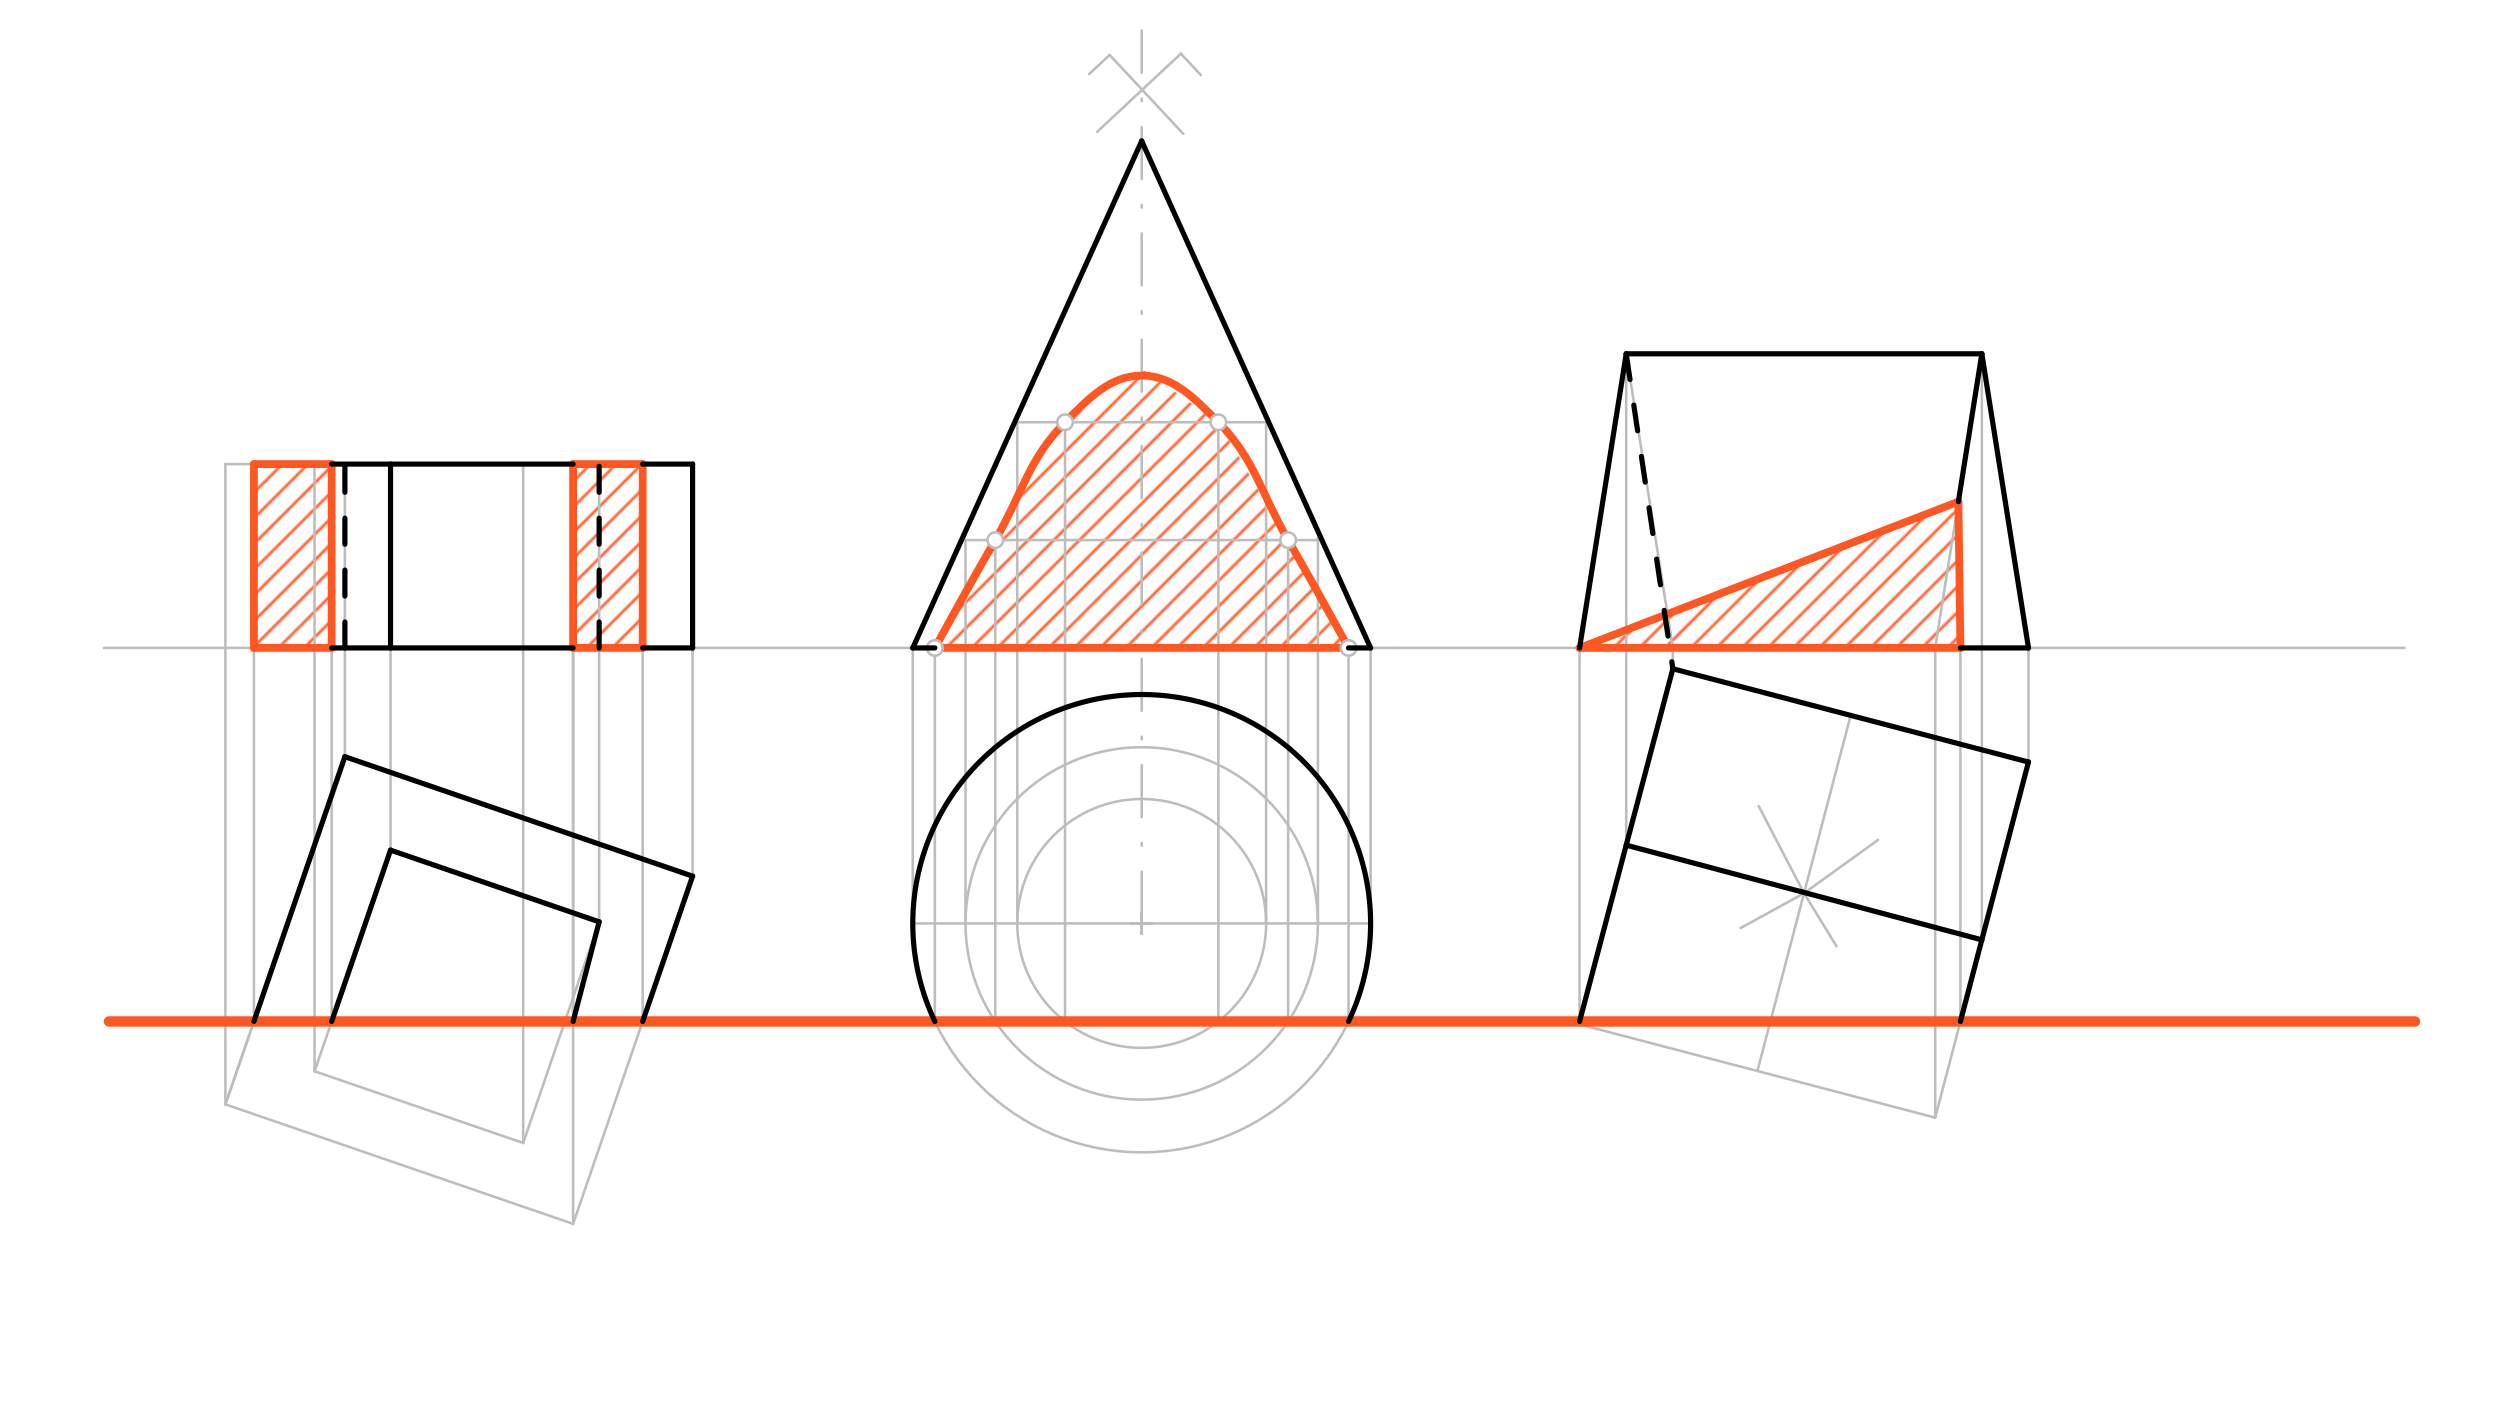 <svg xmlns="http://www.w3.org/2000/svg" class="svg--816" height="100%" preserveAspectRatio="xMidYMid meet" viewBox="0 0 963.78 541.417" width="100%"><defs><marker id="marker-arrow" markerHeight="16" markerUnits="userSpaceOnUse" markerWidth="24" orient="auto-start-reverse" refX="24" refY="4" viewBox="0 0 24 8"><path d="M 0 0 L 24 4 L 0 8 z" stroke="inherit"></path></marker></defs><g class="aux-layer--949"><g class="element--733"><defs><pattern height="7" id="fill_238_dgiuqw__pattern-stripes" patternTransform="rotate(-45)" patternUnits="userSpaceOnUse" width="7"><rect fill="#FF5722" height="1" transform="translate(0,0)" width="7"></rect></pattern></defs><g fill="url(#fill_238_dgiuqw__pattern-stripes)"><path d="M 97.892 178.915 L 127.865 178.915 L 127.865 249.781 L 97.892 249.781 L 97.892 249.781 Z" stroke="none"></path></g></g><g class="element--733"><defs><pattern height="7" id="fill_242_b3mdcj__pattern-stripes" patternTransform="rotate(-45)" patternUnits="userSpaceOnUse" width="7"><rect fill="#FF5722" height="1" transform="translate(0,0)" width="7"></rect></pattern></defs><g fill="url(#fill_242_b3mdcj__pattern-stripes)"><path d="M 220.942 178.915 L 247.758 178.915 L 247.758 249.781 L 220.942 249.781 Z" stroke="none"></path></g></g><g class="element--733"><defs><pattern height="7" id="fill_288_90zzwn__pattern-stripes" patternTransform="rotate(-45)" patternUnits="userSpaceOnUse" width="7"><rect fill="#FF5722" height="1" transform="translate(0,0)" width="7"></rect></pattern></defs><g fill="url(#fill_288_90zzwn__pattern-stripes)"><path d="M 360.395 249.781 L 383.686 208.222 L 410.589 162.781 L 441 142.781 L 469.69 162.781 L 496.593 208.222 L 519.883 249.781 Z" stroke="none"></path></g></g><g class="element--733"><defs><pattern height="7" id="fill_307_pq1ds__pattern-stripes" patternTransform="rotate(-45)" patternUnits="userSpaceOnUse" width="7"><rect fill="#FF5722" height="1" transform="translate(0,0)" width="7"></rect></pattern></defs><g fill="url(#fill_307_pq1ds__pattern-stripes)"><path d="M 608.946 249.781 L 754.982 193.393 L 755.77 249.781 Z" stroke="none"></path></g></g><g class="element--733"><line stroke="#BDBDBD" stroke-dasharray="none" stroke-linecap="round" stroke-width="1" x1="40" x2="250" y1="249.781" y2="249.781"></line></g><g class="element--733"><line stroke="#BDBDBD" stroke-dasharray="none" stroke-linecap="round" stroke-width="1" x1="267" x2="220.942" y1="337.781" y2="471.821"></line></g><g class="element--733"><line stroke="#BDBDBD" stroke-dasharray="none" stroke-linecap="round" stroke-width="1" x1="220.942" x2="86.902" y1="471.821" y2="425.763"></line></g><g class="element--733"><line stroke="#BDBDBD" stroke-dasharray="none" stroke-linecap="round" stroke-width="1" x1="86.902" x2="132.96" y1="425.763" y2="291.723"></line></g><g class="element--733"><line stroke="#BDBDBD" stroke-dasharray="none" stroke-linecap="round" stroke-width="1" x1="250" x2="538" y1="249.781" y2="249.781"></line></g><g class="element--733"><line stroke="#BDBDBD" stroke-dasharray="none" stroke-linecap="round" stroke-width="1" x1="782" x2="746.041" y1="293.781" y2="430.876"></line></g><g class="element--733"><line stroke="#BDBDBD" stroke-dasharray="none" stroke-linecap="round" stroke-width="1" x1="746.041" x2="608.946" y1="430.876" y2="394.917"></line></g><g class="element--733"><line stroke="#BDBDBD" stroke-dasharray="none" stroke-linecap="round" stroke-width="1" x1="608.946" x2="644.905" y1="394.917" y2="257.822"></line></g><g class="element--733"><line stroke="#BDBDBD" stroke-dasharray="none" stroke-linecap="round" stroke-width="1" x1="538" x2="927" y1="249.781" y2="249.781"></line></g><g class="element--733"><line stroke="#BDBDBD" stroke-dasharray="none" stroke-linecap="round" stroke-width="1" x1="764.02" x2="626.926" y1="362.329" y2="326.369"></line></g><g class="element--733"><line stroke="#BDBDBD" stroke-dasharray="none" stroke-linecap="round" stroke-width="1" x1="132.96" x2="267" y1="291.723" y2="337.781"></line></g><g class="element--733"><line stroke="#BDBDBD" stroke-dasharray="none" stroke-linecap="round" stroke-width="1" x1="644.905" x2="782" y1="257.822" y2="293.781"></line></g><g class="element--733"><line stroke="#BDBDBD" stroke-dasharray="none" stroke-linecap="round" stroke-width="1" x1="352.279" x2="440.139" y1="249.781" y2="54.356"></line></g><g class="element--733"><line stroke="#BDBDBD" stroke-dasharray="none" stroke-linecap="round" stroke-width="1" x1="440.139" x2="528" y1="54.356" y2="249.781"></line></g><g class="element--733"><line stroke="#BDBDBD" stroke-dasharray="none" stroke-linecap="round" stroke-width="1" x1="132.96" x2="123.748" y1="291.723" y2="318.531"></line></g><g class="element--733"><line stroke="#BDBDBD" stroke-dasharray="none" stroke-linecap="round" stroke-width="1" x1="86.902" x2="96.114" y1="425.763" y2="398.955"></line></g><g class="element--733"><line stroke="#BDBDBD" stroke-dasharray="none" stroke-linecap="round" stroke-width="1" x1="150.556" x2="121.264" y1="327.743" y2="412.993"></line></g><g class="element--733"><line stroke="#BDBDBD" stroke-dasharray="none" stroke-linecap="round" stroke-width="1" x1="230.98" x2="201.688" y1="355.378" y2="440.627"></line></g><g class="element--733"><g class="center--a87"><line x1="436.139" y1="355.995" x2="444.139" y2="355.995" stroke="#BDBDBD" stroke-width="1" stroke-linecap="round"></line><line x1="440.139" y1="351.995" x2="440.139" y2="359.995" stroke="#BDBDBD" stroke-width="1" stroke-linecap="round"></line><circle class="hit--87b" cx="440.139" cy="355.995" r="4" stroke="none" fill="transparent"></circle></g><circle cx="440.139" cy="355.995" fill="none" r="88.244" stroke="#BDBDBD" stroke-dasharray="none" stroke-width="1"></circle></g><g class="element--733"><line stroke="#BDBDBD" stroke-dasharray="none" stroke-linecap="round" stroke-width="1" x1="440.139" x2="528" y1="355.995" y2="355.995"></line></g><g class="element--733"><line stroke="#BDBDBD" stroke-dasharray="none" stroke-linecap="round" stroke-width="1" x1="440.139" x2="352.279" y1="355.995" y2="355.995"></line></g><g class="element--733"><line stroke="#BDBDBD" stroke-dasharray="none" stroke-linecap="round" stroke-width="1" x1="86.902" x2="267" y1="178.915" y2="178.915"></line></g><g class="element--733"><line stroke="#BDBDBD" stroke-dasharray="none" stroke-linecap="round" stroke-width="1" x1="150.556" x2="230.98" y1="327.743" y2="355.378"></line></g><g class="element--733"><line stroke="#BDBDBD" stroke-dasharray="none" stroke-linecap="round" stroke-width="1" x1="121.264" x2="201.688" y1="412.993" y2="440.627"></line></g><g class="element--733"><line stroke="#BDBDBD" stroke-dasharray="none" stroke-linecap="round" stroke-width="1" x1="86.902" x2="86.902" y1="425.763" y2="178.915"></line></g><g class="element--733"><line stroke="#BDBDBD" stroke-dasharray="none" stroke-linecap="round" stroke-width="1" x1="121.264" x2="121.264" y1="412.993" y2="178.915"></line></g><g class="element--733"><line stroke="#BDBDBD" stroke-dasharray="none" stroke-linecap="round" stroke-width="1" x1="132.96" x2="132.96" y1="291.723" y2="178.915"></line></g><g class="element--733"><line stroke="#BDBDBD" stroke-dasharray="none" stroke-linecap="round" stroke-width="1" x1="150.556" x2="150.556" y1="327.743" y2="178.915"></line></g><g class="element--733"><line stroke="#BDBDBD" stroke-dasharray="none" stroke-linecap="round" stroke-width="1" x1="201.688" x2="201.688" y1="440.627" y2="178.915"></line></g><g class="element--733"><line stroke="#BDBDBD" stroke-dasharray="none" stroke-linecap="round" stroke-width="1" x1="230.98" x2="230.98" y1="355.378" y2="178.915"></line></g><g class="element--733"><line stroke="#BDBDBD" stroke-dasharray="none" stroke-linecap="round" stroke-width="1" x1="220.942" x2="220.942" y1="471.821" y2="178.915"></line></g><g class="element--733"><line stroke="#BDBDBD" stroke-dasharray="none" stroke-linecap="round" stroke-width="1" x1="267" x2="267" y1="337.781" y2="178.915"></line></g><g class="element--733"><line stroke="#BDBDBD" stroke-dasharray="none" stroke-linecap="round" stroke-width="1" x1="626.926" x2="626.926" y1="249.781" y2="136.395"></line></g><g class="element--733"><line stroke="#BDBDBD" stroke-dasharray="none" stroke-linecap="round" stroke-width="1" x1="764.02" x2="764.02" y1="249.781" y2="136.395"></line></g><g class="element--733"><line stroke="#BDBDBD" stroke-dasharray="none" stroke-linecap="round" stroke-width="1" x1="608.946" x2="626.926" y1="249.781" y2="136.395"></line></g><g class="element--733"><line stroke="#BDBDBD" stroke-dasharray="none" stroke-linecap="round" stroke-width="1" x1="626.926" x2="644.905" y1="136.395" y2="249.781"></line></g><g class="element--733"><line stroke="#BDBDBD" stroke-dasharray="none" stroke-linecap="round" stroke-width="1" x1="746.041" x2="764.02" y1="249.781" y2="136.395"></line></g><g class="element--733"><line stroke="#BDBDBD" stroke-dasharray="none" stroke-linecap="round" stroke-width="1" x1="764.02" x2="782" y1="136.395" y2="249.781"></line></g><g class="element--733"><line stroke="#BDBDBD" stroke-dasharray="none" stroke-linecap="round" stroke-width="1" x1="626.926" x2="764.02" y1="136.395" y2="136.395"></line></g><g class="element--733"><line stroke="#BDBDBD" stroke-dasharray="none" stroke-linecap="round" stroke-width="1" x1="713.453" x2="695.473" y1="275.802" y2="344.349"></line></g><g class="element--733"><line stroke="#BDBDBD" stroke-dasharray="none" stroke-linecap="round" stroke-width="1" x1="695.473" x2="678" y1="344.349" y2="310.781"></line></g><g class="element--733"><line stroke="#BDBDBD" stroke-dasharray="none" stroke-linecap="round" stroke-width="1" x1="695.473" x2="724" y1="344.349" y2="323.781"></line></g><g class="element--733"><line stroke="#BDBDBD" stroke-dasharray="none" stroke-linecap="round" stroke-width="1" x1="695.473" x2="677.493" y1="344.349" y2="412.896"></line></g><g class="element--733"><line stroke="#BDBDBD" stroke-dasharray="none" stroke-linecap="round" stroke-width="1" x1="695.473" x2="671" y1="344.349" y2="357.781"></line></g><g class="element--733"><line stroke="#BDBDBD" stroke-dasharray="none" stroke-linecap="round" stroke-width="1" x1="695.473" x2="708" y1="344.349" y2="364.781"></line></g><g class="element--733"><line stroke="#BDBDBD" stroke-dasharray="none" stroke-linecap="round" stroke-width="1" x1="423" x2="440.139" y1="50.781" y2="34.781"></line></g><g class="element--733"><line stroke="#BDBDBD" stroke-dasharray="none" stroke-linecap="round" stroke-width="1" x1="440.139" x2="455.241" y1="34.781" y2="20.683"></line></g><g class="element--733"><line stroke="#BDBDBD" stroke-dasharray="none" stroke-linecap="round" stroke-width="1" x1="445.139" x2="456.183" y1="39.781" y2="51.611"></line></g><g class="element--733"><line stroke="#BDBDBD" stroke-dasharray="none" stroke-linecap="round" stroke-width="1" x1="445.139" x2="427.78" y1="39.781" y2="21.186"></line></g><g class="element--733"><line stroke="#BDBDBD" stroke-dasharray="none" stroke-linecap="round" stroke-width="1" x1="427.78" x2="419.905" y1="21.186" y2="28.537"></line></g><g class="element--733"><line stroke="#BDBDBD" stroke-dasharray="none" stroke-linecap="round" stroke-width="1" x1="455.241" x2="462.96" y1="20.683" y2="28.952"></line></g><g class="element--733"><line stroke="#BDBDBD" stroke-dasharray="none" stroke-linecap="round" stroke-width="1" x1="351.896" x2="351.896" y1="355.995" y2="249.781"></line></g><g class="element--733"><line stroke="#BDBDBD" stroke-dasharray="none" stroke-linecap="round" stroke-width="1" x1="528.383" x2="528.383" y1="355.995" y2="249.781"></line></g><g class="element--733"><line stroke="#BDBDBD" stroke-dasharray="20, 10, 1, 10" stroke-linecap="round" stroke-width="1" x1="440.139" x2="440.139" y1="355.995" y2="11.781"></line></g><g class="element--733"><line stroke="#BDBDBD" stroke-dasharray="none" stroke-linecap="round" stroke-width="1" x1="608.946" x2="608.946" y1="249.781" y2="393.781"></line></g><g class="element--733"><line stroke="#BDBDBD" stroke-dasharray="none" stroke-linecap="round" stroke-width="1" x1="626.926" x2="626.926" y1="249.781" y2="326.369"></line></g><g class="element--733"><line stroke="#BDBDBD" stroke-dasharray="none" stroke-linecap="round" stroke-width="1" x1="644.905" x2="644.905" y1="249.781" y2="257.822"></line></g><g class="element--733"><line stroke="#BDBDBD" stroke-dasharray="none" stroke-linecap="round" stroke-width="1" x1="746.041" x2="746.041" y1="249.781" y2="430.876"></line></g><g class="element--733"><line stroke="#BDBDBD" stroke-dasharray="none" stroke-linecap="round" stroke-width="1" x1="764.02" x2="764.02" y1="249.781" y2="362.329"></line></g><g class="element--733"><line stroke="#BDBDBD" stroke-dasharray="none" stroke-linecap="round" stroke-width="1" x1="782" x2="782" y1="249.781" y2="293.781"></line></g><g class="element--733"><line stroke="#BDBDBD" stroke-dasharray="none" stroke-linecap="round" stroke-width="1" x1="97.892" x2="97.892" y1="393.781" y2="178.915"></line></g><g class="element--733"><line stroke="#BDBDBD" stroke-dasharray="none" stroke-linecap="round" stroke-width="1" x1="127.865" x2="127.865" y1="393.781" y2="178.915"></line></g><g class="element--733"><line stroke="#BDBDBD" stroke-dasharray="none" stroke-linecap="round" stroke-width="1" x1="220.942" x2="220.942" y1="393.781" y2="178.915"></line></g><g class="element--733"><line stroke="#BDBDBD" stroke-dasharray="none" stroke-linecap="round" stroke-width="1" x1="247.758" x2="247.758" y1="393.781" y2="178.915"></line></g><g class="element--733"><g class="center--a87"><line x1="436.139" y1="355.995" x2="444.139" y2="355.995" stroke="#BDBDBD" stroke-width="1" stroke-linecap="round"></line><line x1="440.139" y1="351.995" x2="440.139" y2="359.995" stroke="#BDBDBD" stroke-width="1" stroke-linecap="round"></line><circle class="hit--87b" cx="440.139" cy="355.995" r="4" stroke="none" fill="transparent"></circle></g><circle cx="440.139" cy="355.995" fill="none" r="67.933" stroke="#BDBDBD" stroke-dasharray="none" stroke-width="1"></circle></g><g class="element--733"><g class="center--a87"><line x1="436.139" y1="355.995" x2="444.139" y2="355.995" stroke="#BDBDBD" stroke-width="1" stroke-linecap="round"></line><line x1="440.139" y1="351.995" x2="440.139" y2="359.995" stroke="#BDBDBD" stroke-width="1" stroke-linecap="round"></line><circle class="hit--87b" cx="440.139" cy="355.995" r="4" stroke="none" fill="transparent"></circle></g><circle cx="440.139" cy="355.995" fill="none" r="47.969" stroke="#BDBDBD" stroke-dasharray="none" stroke-width="1"></circle></g><g class="element--733"><line stroke="#BDBDBD" stroke-dasharray="none" stroke-linecap="round" stroke-width="1" x1="372.207" x2="372.207" y1="355.995" y2="208.222"></line></g><g class="element--733"><line stroke="#BDBDBD" stroke-dasharray="none" stroke-linecap="round" stroke-width="1" x1="392.17" x2="392.17" y1="355.995" y2="162.781"></line></g><g class="element--733"><line stroke="#BDBDBD" stroke-dasharray="none" stroke-linecap="round" stroke-width="1" x1="488.109" x2="488.109" y1="355.995" y2="163.322"></line></g><g class="element--733"><line stroke="#BDBDBD" stroke-dasharray="none" stroke-linecap="round" stroke-width="1" x1="508.072" x2="508.072" y1="355.995" y2="206.781"></line></g><g class="element--733"><line stroke="#BDBDBD" stroke-dasharray="none" stroke-linecap="round" stroke-width="1" x1="372.207" x2="508.072" y1="208.222" y2="208.222"></line></g><g class="element--733"><line stroke="#BDBDBD" stroke-dasharray="none" stroke-linecap="round" stroke-width="1" x1="392.17" x2="488.109" y1="162.781" y2="162.781"></line></g><g class="element--733"><line stroke="#BDBDBD" stroke-dasharray="none" stroke-linecap="round" stroke-width="1" x1="360.395" x2="360.395" y1="393.781" y2="249.781"></line></g><g class="element--733"><line stroke="#BDBDBD" stroke-dasharray="none" stroke-linecap="round" stroke-width="1" x1="383.686" x2="383.686" y1="393.781" y2="208.222"></line></g><g class="element--733"><line stroke="#BDBDBD" stroke-dasharray="none" stroke-linecap="round" stroke-width="1" x1="410.589" x2="410.589" y1="393.781" y2="162.781"></line></g><g class="element--733"><line stroke="#BDBDBD" stroke-dasharray="none" stroke-linecap="round" stroke-width="1" x1="469.69" x2="469.69" y1="393.781" y2="162.781"></line></g><g class="element--733"><line stroke="#BDBDBD" stroke-dasharray="none" stroke-linecap="round" stroke-width="1" x1="496.593" x2="496.593" y1="393.781" y2="208.222"></line></g><g class="element--733"><line stroke="#BDBDBD" stroke-dasharray="none" stroke-linecap="round" stroke-width="1" x1="519.883" x2="519.883" y1="393.781" y2="249.781"></line></g><g class="element--733"><path d="M 360.395 249.781 C 369.554 233.132, 374.2 224.687, 383.686 208.222 C 394.2 189.971, 396.613 176.933, 410.589 162.781 C 419.746 153.508, 428.107 144.781, 440.139 144.781 C 452.172 144.781, 460.532 153.508, 469.69 162.781 C 483.665 176.933, 486.078 189.971, 496.593 208.222 C 506.079 224.687, 510.725 233.132, 519.883 249.781" fill="none" stroke="#FF5722" stroke-linecap="round" stroke-width="3"></path></g><g class="element--733"><line stroke="#FF5722" stroke-dasharray="none" stroke-linecap="round" stroke-width="3" x1="360.395" x2="519.883" y1="249.781" y2="249.781"></line></g><g class="element--733"><line stroke="#BDBDBD" stroke-dasharray="none" stroke-linecap="round" stroke-width="1" x1="755.77" x2="755.77" y1="393.781" y2="193.088"></line></g><g class="element--733"><line stroke="#BDBDBD" stroke-dasharray="none" stroke-linecap="round" stroke-width="1" x1="608.946" x2="755.77" y1="249.781" y2="193.088"></line></g><g class="element--733"><circle cx="360.395" cy="249.781" r="3" stroke="#BDBDBD" stroke-width="1" fill="#ffffff"></circle>}</g><g class="element--733"><circle cx="383.686" cy="208.222" r="3" stroke="#BDBDBD" stroke-width="1" fill="#ffffff"></circle>}</g><g class="element--733"><circle cx="410.589" cy="162.781" r="3" stroke="#BDBDBD" stroke-width="1" fill="#ffffff"></circle>}</g><g class="element--733"><circle cx="469.69" cy="162.781" r="3" stroke="#BDBDBD" stroke-width="1" fill="#ffffff"></circle>}</g><g class="element--733"><circle cx="496.593" cy="208.222" r="3" stroke="#BDBDBD" stroke-width="1" fill="#ffffff"></circle>}</g><g class="element--733"><circle cx="519.883" cy="249.781" r="3" stroke="#BDBDBD" stroke-width="1" fill="#ffffff"></circle>}</g></g><g class="main-layer--75a"><g class="element--733"><line stroke="#FF5722" stroke-dasharray="none" stroke-linecap="round" stroke-width="4" x1="42" x2="931" y1="393.781" y2="393.781"></line></g><g class="element--733"><line stroke="#FF5722" stroke-dasharray="none" stroke-linecap="round" stroke-width="3" x1="97.892" x2="97.892" y1="249.781" y2="178.915"></line></g><g class="element--733"><line stroke="#FF5722" stroke-dasharray="none" stroke-linecap="round" stroke-width="3" x1="97.892" x2="127.865" y1="178.915" y2="178.915"></line></g><g class="element--733"><line stroke="#FF5722" stroke-dasharray="none" stroke-linecap="round" stroke-width="3" x1="127.865" x2="127.865" y1="178.915" y2="249.781"></line></g><g class="element--733"><line stroke="#FF5722" stroke-dasharray="none" stroke-linecap="round" stroke-width="3" x1="127.865" x2="97.892" y1="249.781" y2="249.781"></line></g><g class="element--733"><line stroke="#FF5722" stroke-dasharray="none" stroke-linecap="round" stroke-width="3" x1="220.942" x2="247.758" y1="178.915" y2="178.915"></line></g><g class="element--733"><line stroke="#FF5722" stroke-dasharray="none" stroke-linecap="round" stroke-width="3" x1="247.758" x2="247.758" y1="178.915" y2="249.781"></line></g><g class="element--733"><line stroke="#FF5722" stroke-dasharray="none" stroke-linecap="round" stroke-width="3" x1="247.758" x2="220.942" y1="249.781" y2="249.781"></line></g><g class="element--733"><line stroke="#FF5722" stroke-dasharray="none" stroke-linecap="round" stroke-width="3" x1="220.942" x2="220.942" y1="249.781" y2="178.915"></line></g><g class="element--733"><line stroke="#000000" stroke-dasharray="none" stroke-linecap="round" stroke-width="2" x1="97.892" x2="132.96" y1="393.781" y2="291.723"></line></g><g class="element--733"><line stroke="#000000" stroke-dasharray="none" stroke-linecap="round" stroke-width="2" x1="132.96" x2="267" y1="291.723" y2="337.781"></line></g><g class="element--733"><line stroke="#000000" stroke-dasharray="none" stroke-linecap="round" stroke-width="2" x1="267" x2="247.758" y1="337.781" y2="393.781"></line></g><g class="element--733"><line stroke="#000000" stroke-dasharray="none" stroke-linecap="round" stroke-width="2" x1="220.942" x2="230.98" y1="393.781" y2="355.378"></line></g><g class="element--733"><line stroke="#000000" stroke-dasharray="none" stroke-linecap="round" stroke-width="2" x1="230.98" x2="150.556" y1="355.378" y2="327.743"></line></g><g class="element--733"><line stroke="#000000" stroke-dasharray="none" stroke-linecap="round" stroke-width="2" x1="150.556" x2="127.865" y1="327.743" y2="393.781"></line></g><g class="element--733"><line stroke="#000000" stroke-dasharray="none" stroke-linecap="round" stroke-width="2" x1="127.865" x2="220.942" y1="178.915" y2="178.915"></line></g><g class="element--733"><line stroke="#000000" stroke-dasharray="none" stroke-linecap="round" stroke-width="2" x1="247.758" x2="267" y1="178.915" y2="178.915"></line></g><g class="element--733"><line stroke="#000000" stroke-dasharray="none" stroke-linecap="round" stroke-width="2" x1="267" x2="267" y1="178.915" y2="249.781"></line></g><g class="element--733"><line stroke="#000000" stroke-dasharray="none" stroke-linecap="round" stroke-width="2" x1="267" x2="247.758" y1="249.781" y2="249.781"></line></g><g class="element--733"><line stroke="#000000" stroke-dasharray="none" stroke-linecap="round" stroke-width="2" x1="220.942" x2="127.865" y1="249.781" y2="249.781"></line></g><g class="element--733"><line stroke="#000000" stroke-dasharray="none" stroke-linecap="round" stroke-width="2" x1="150.556" x2="150.556" y1="249.781" y2="178.915"></line></g><g class="element--733"><line stroke="#000000" stroke-dasharray="10" stroke-linecap="round" stroke-width="2" x1="230.98" x2="230.98" y1="249.781" y2="178.915"></line></g><g class="element--733"><line stroke="#000000" stroke-dasharray="10" stroke-linecap="round" stroke-width="2" x1="132.96" x2="132.96" y1="249.781" y2="178.915"></line></g><g class="element--733"><path d="M 360.395 393.781 A 88.244 88.244 0 1 1 519.883 393.781" fill="none" stroke="#000000" stroke-dasharray="none" stroke-linecap="round" stroke-width="2"></path></g><g class="element--733"><line stroke="#000000" stroke-dasharray="none" stroke-linecap="round" stroke-width="2" x1="360.395" x2="351.896" y1="249.781" y2="249.781"></line></g><g class="element--733"><line stroke="#000000" stroke-dasharray="none" stroke-linecap="round" stroke-width="2" x1="351.896" x2="440.139" y1="249.781" y2="54.356"></line></g><g class="element--733"><line stroke="#000000" stroke-dasharray="none" stroke-linecap="round" stroke-width="2" x1="440.139" x2="528.383" y1="54.356" y2="249.781"></line></g><g class="element--733"><line stroke="#000000" stroke-dasharray="none" stroke-linecap="round" stroke-width="2" x1="528.383" x2="519.883" y1="249.781" y2="249.781"></line></g><g class="element--733"><line stroke="#FF5722" stroke-dasharray="none" stroke-linecap="round" stroke-width="3" x1="608.946" x2="754.982" y1="249.781" y2="193.393"></line></g><g class="element--733"><line stroke="#FF5722" stroke-dasharray="none" stroke-linecap="round" stroke-width="3" x1="754.982" x2="755.77" y1="193.393" y2="249.781"></line></g><g class="element--733"><line stroke="#FF5722" stroke-dasharray="none" stroke-linecap="round" stroke-width="3" x1="755.77" x2="608.946" y1="249.781" y2="249.781"></line></g><g class="element--733"><line stroke="#000000" stroke-dasharray="none" stroke-linecap="round" stroke-width="2" x1="608.946" x2="644.905" y1="393.781" y2="257.822"></line></g><g class="element--733"><line stroke="#000000" stroke-dasharray="none" stroke-linecap="round" stroke-width="2" x1="644.905" x2="782" y1="257.822" y2="293.781"></line></g><g class="element--733"><line stroke="#000000" stroke-dasharray="none" stroke-linecap="round" stroke-width="2" x1="782" x2="755.77" y1="293.781" y2="393.781"></line></g><g class="element--733"><line stroke="#000000" stroke-dasharray="none" stroke-linecap="round" stroke-width="2" x1="626.926" x2="764.02" y1="325.802" y2="362.329"></line></g><g class="element--733"><line stroke="#000000" stroke-dasharray="none" stroke-linecap="round" stroke-width="2" x1="608.946" x2="626.926" y1="249.781" y2="136.395"></line></g><g class="element--733"><line stroke="#000000" stroke-dasharray="none" stroke-linecap="round" stroke-width="2" x1="626.926" x2="764.02" y1="136.395" y2="136.395"></line></g><g class="element--733"><line stroke="#000000" stroke-dasharray="none" stroke-linecap="round" stroke-width="2" x1="764.02" x2="754.982" y1="136.395" y2="193.393"></line></g><g class="element--733"><line stroke="#000000" stroke-dasharray="none" stroke-linecap="round" stroke-width="2" x1="764.02" x2="782" y1="136.395" y2="249.781"></line></g><g class="element--733"><line stroke="#000000" stroke-dasharray="none" stroke-linecap="round" stroke-width="2" x1="782" x2="755.77" y1="249.781" y2="249.781"></line></g><g class="element--733"><line stroke="#000000" stroke-dasharray="10" stroke-linecap="round" stroke-width="2" x1="626.926" x2="644.905" y1="136.395" y2="257.822"></line></g></g><g class="snaps-layer--ac6"></g><g class="temp-layer--52d"></g></svg>